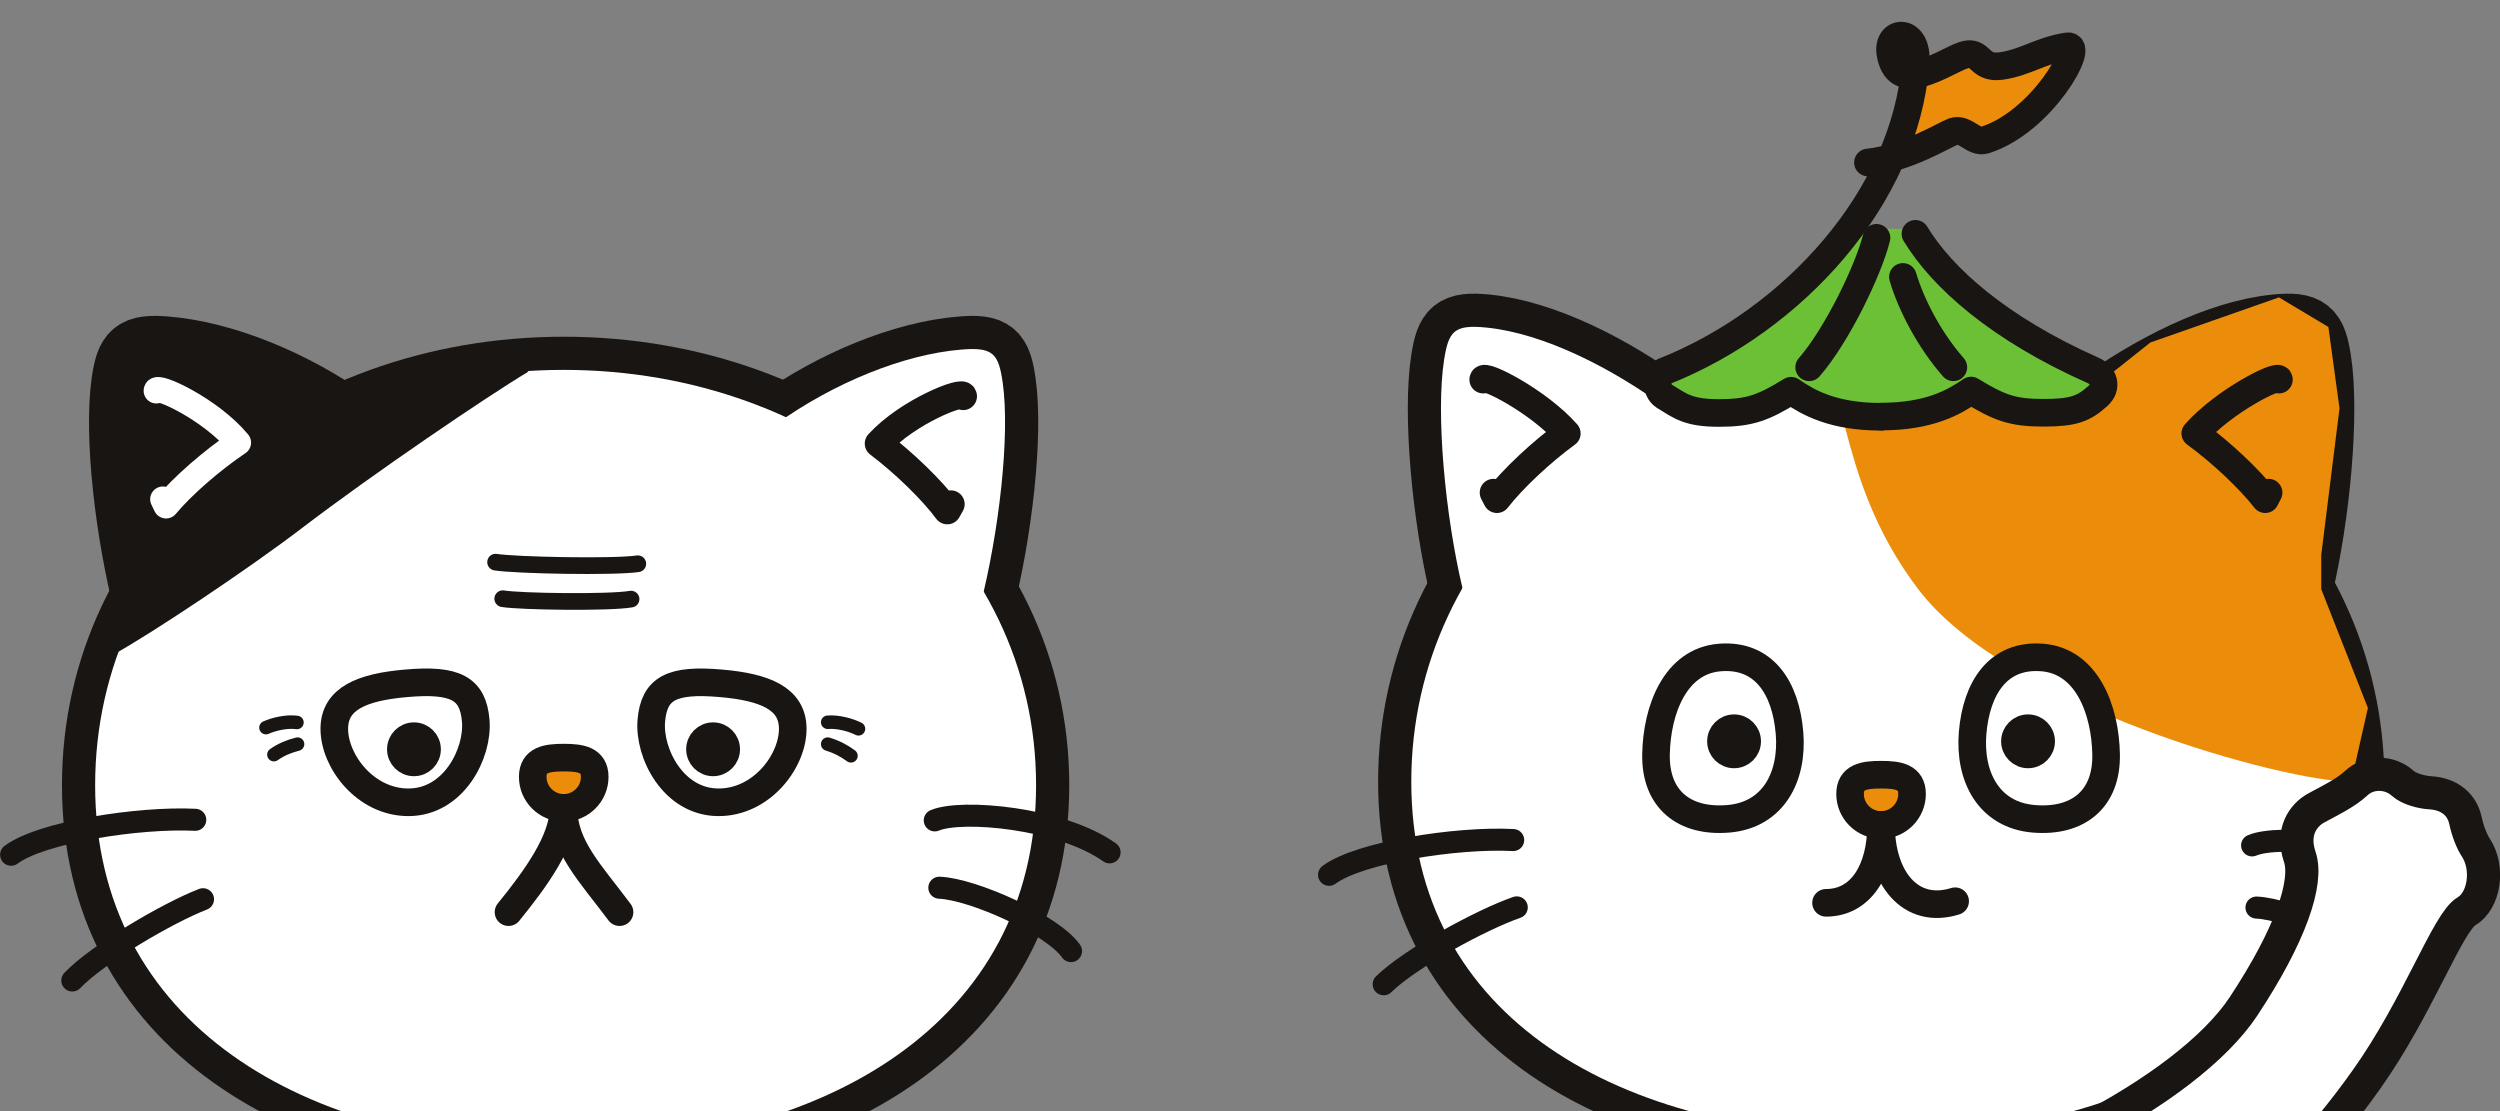<svg width="261" height="116" viewBox="0 0 261 116" fill="none" xmlns="http://www.w3.org/2000/svg">
<rect x="0" y="0" width="261" height="116" fill="#808080" stroke="none"/>
<g clip-path="url(#clip0_1092_1813)">
<path d="M245.468 81.604C245.468 106.427 223.486 118.538 196.403 118.538C169.3 118.538 147.339 106.406 147.339 81.604C147.339 56.803 169.321 37.538 196.403 37.538C223.486 37.538 245.468 56.803 245.468 81.604Z" stroke="#191512" stroke-width="6.926" stroke-linecap="round" stroke-linejoin="round"/>
<path d="M152.71 61.509C150.864 53.816 149.89 43.157 150.761 37.578C151.238 34.551 151.818 33.867 155.178 34.198C161.171 34.8 168.346 38.429 174.194 42.763" stroke="#191512" stroke-width="6.926" stroke-linecap="round" stroke-linejoin="round"/>
<path d="M240.055 61.509C241.901 53.816 242.876 43.157 242.005 37.578C241.528 34.551 240.947 33.867 237.588 34.198C231.595 34.8 224.419 38.429 218.571 42.763" stroke="#191512" stroke-width="6.926" stroke-linecap="round" stroke-linejoin="round"/>
<path d="M245.468 81.604C245.468 106.427 223.486 118.538 196.403 118.538C169.3 118.538 147.339 106.406 147.339 81.604C147.339 56.803 169.321 37.538 196.403 37.538C223.486 37.538 245.468 56.803 245.468 81.604Z" fill="white"/>
<path d="M152.71 61.509C150.864 53.816 149.89 43.157 150.761 37.578C151.238 34.551 151.818 33.867 155.178 34.198C161.171 34.8 168.346 38.429 174.194 42.763" fill="white"/>
<path d="M240.055 61.509C241.901 53.816 242.876 43.157 242.005 37.578C241.528 34.551 240.947 33.867 237.588 34.198C231.595 34.8 224.419 38.429 218.571 42.763" fill="white"/>
<g style="mix-blend-mode:darken">
<path d="M245.468 81.605C238.562 81.646 209.53 73.724 200.261 61.51C190.991 49.296 193.438 37.828 188.274 37.123C183.111 36.418 201.297 35.754 201.297 35.754L216 39.549L218.572 40.462L224.503 35.754L237.92 31.047L243.083 34.137L244.244 42.639L242.337 57.943V61.51L247.21 73.911L245.468 81.605Z" fill="#EC8C0B"/>
</g>
<path d="M138.754 91.33C141.906 88.987 152.088 87.39 157.977 87.701" stroke="#191512" stroke-width="2.302" stroke-linecap="round" stroke-linejoin="round"/>
<path d="M144.456 102.757C147.214 100.04 154.701 95.996 158.35 94.731" stroke="#191512" stroke-width="2.302" stroke-linecap="round" stroke-linejoin="round"/>
<path d="M235.12 88.26C237.878 87.078 248.267 87.97 253.348 91.599" stroke="#191512" stroke-width="2.302" stroke-linecap="round" stroke-linejoin="round"/>
<path d="M235.576 94.751C239.019 94.876 247.314 98.567 249.325 101.367" stroke="#191512" stroke-width="2.302" stroke-linecap="round" stroke-linejoin="round"/>
<path d="M199.618 82.89C199.618 84.673 198.166 86.125 196.383 86.125C194.599 86.125 193.148 84.673 193.148 82.89C193.148 81.106 194.599 80.878 196.383 80.878C198.166 80.878 199.618 81.106 199.618 82.89Z" fill="#EC8C0B" stroke="#191512" stroke-width="2.882" stroke-linecap="round" stroke-linejoin="round"/>
<path d="M196.383 86.126C196.383 90.812 194.309 94.254 190.638 94.254" stroke="#191512" stroke-width="2.882" stroke-linecap="round" stroke-linejoin="round"/>
<path d="M196.383 86.126C196.383 91.683 199.452 95.54 204.118 94.089" stroke="#191512" stroke-width="2.882" stroke-linecap="round" stroke-linejoin="round"/>
<path d="M154.846 39.632C154.804 38.947 160.569 41.85 163.576 45.251C160.922 47.18 157.936 49.98 156.277 52.115L155.924 51.431" stroke="#191512" stroke-width="2.882" stroke-linecap="round" stroke-linejoin="round"/>
<path d="M237.919 39.632C237.961 38.947 232.196 41.85 229.189 45.251C231.843 47.18 234.83 49.98 236.489 52.115L236.841 51.431" stroke="#191512" stroke-width="2.882" stroke-linecap="round" stroke-linejoin="round"/>
<path d="M193.749 23.892H199.763V24.97H193.708L193.749 23.892Z" fill="#6BC036"/>
<path d="M195.056 23.976H197.959L199.659 25.946C199.659 25.946 208.016 38.222 205.839 40.005C203.662 41.789 201.298 43.489 196.404 43.489C191.51 43.489 187.735 41.312 186.533 40.42C187.3 37.745 195.076 23.996 195.076 23.996L195.056 23.976Z" fill="#6BC036"/>
<path d="M195.056 23.976C194.828 26.298 194.019 29.43 192.567 32.54C191.116 35.651 189.249 38.72 187.01 40.752C184.77 42.784 180.768 43.241 177.968 42.888C176.185 42.66 174.65 41.913 173.551 41.188C172.867 40.731 172.991 39.197 173.738 38.886C177.014 37.538 181.452 35.443 184.272 32.976C187.59 30.072 191.344 27.418 193.48 23.976C194.247 23.976 195.056 23.976 195.056 23.976Z" fill="#6BC036"/>
<path d="M197.959 23.976C198.187 26.298 198.996 29.43 200.447 32.54C201.899 35.651 203.765 38.72 206.005 40.752C208.245 42.784 212.247 43.241 215.046 42.888C216.83 42.66 218.364 41.913 219.464 41.188C220.148 40.731 220.023 39.197 219.277 38.886C216 37.538 211.563 35.443 208.742 32.976C205.424 30.072 201.671 27.418 199.535 23.976C198.809 23.976 197.959 23.976 197.959 23.976Z" fill="#6BC036"/>
<path d="M199.742 7.841C200.136 7.82 200.696 7.696 201.401 7.447C203.703 6.68 205.009 5.498 206.026 5.664C207.042 5.83 207.125 7.157 209.136 6.887C211.687 6.514 213.18 5.29 216.021 4.834C217.929 4.523 213.346 12.756 207.394 14.622C206.233 14.975 205.341 13.295 204.118 13.731C203.33 14.021 201.173 15.514 197.585 16.489C198.062 15.473 199.825 9.853 199.742 7.841Z" fill="#EC8C0B"/>
<path d="M203.931 38.346C201.422 35.484 199.514 31.793 198.664 28.91" stroke="#191512" stroke-width="2.882" stroke-linecap="round" stroke-linejoin="round"/>
<path d="M188.876 38.346C191.779 35.028 195.097 28.123 195.906 24.826" stroke="#191512" stroke-width="2.882" stroke-linecap="round" stroke-linejoin="round"/>
<path d="M199.97 24.41C202.749 28.993 208.639 34.281 218.53 38.677C219.629 39.154 220.065 40.419 219.028 41.332C217.556 42.659 216.519 43.094 213.305 43.094C210.09 43.094 208.68 42.555 205.777 40.772C204.014 41.995 201.401 43.489 196.404 43.489" stroke="#191512" stroke-width="2.882" stroke-linecap="round" stroke-linejoin="round"/>
<path d="M195.014 16.966C199.099 16.53 202.977 14.083 203.931 13.731C205.134 13.295 206.046 14.975 207.208 14.623C213.18 12.756 217.763 4.544 215.834 4.835C213.014 5.27 211.5 6.514 208.949 6.888C206.938 7.178 206.834 5.83 205.839 5.664C204.843 5.498 203.496 6.618 201.214 7.447C198.726 8.36 197.689 7.489 197.357 5.602C196.922 3.051 200.281 2.823 199.991 6.577C198.892 20.678 187.155 33.39 173.924 38.699C172.804 38.989 172.804 40.772 173.737 41.353C175.417 42.39 176.247 43.116 179.461 43.116C182.675 43.116 184.085 42.577 186.989 40.793C188.751 42.017 191.364 43.51 196.362 43.51" stroke="#191512" stroke-width="2.882" stroke-linecap="round" stroke-linejoin="round"/>
<path d="M205.943 76.482C205.549 81.127 207.664 85.088 212.309 85.482C216.954 85.876 219.961 83.429 219.878 78.763C219.795 74.097 217.867 69.016 213.222 68.643C208.576 68.27 206.337 71.857 205.943 76.502V76.482Z" fill="white" stroke="#191512" stroke-width="2.882" stroke-linecap="round" stroke-linejoin="round"/>
<path d="M211.728 78.99C212.61 78.99 213.325 78.275 213.325 77.394C213.325 76.512 212.61 75.797 211.728 75.797C210.846 75.797 210.131 76.512 210.131 77.394C210.131 78.275 210.846 78.99 211.728 78.99Z" fill="#191512" stroke="#191512" stroke-width="2.426" stroke-linecap="round" stroke-linejoin="round"/>
<path d="M186.823 76.482C187.217 81.127 185.102 85.088 180.456 85.482C175.811 85.876 172.804 83.429 172.887 78.763C172.97 74.097 174.899 69.016 179.544 68.643C184.189 68.27 186.429 71.857 186.823 76.502V76.482Z" fill="white" stroke="#191512" stroke-width="2.882" stroke-linecap="round" stroke-linejoin="round"/>
<path d="M181.037 78.99C181.919 78.99 182.634 78.275 182.634 77.394C182.634 76.512 181.919 75.797 181.037 75.797C180.155 75.797 179.44 76.512 179.44 77.394C179.44 78.275 180.155 78.99 181.037 78.99Z" fill="#191512" stroke="#191512" stroke-width="2.426" stroke-linecap="round" stroke-linejoin="round"/>
<path d="M108.166 81.978C108.166 106.821 85.977 119.699 58.853 119.699C31.728 119.699 9.933 106.821 9.933 81.978C9.933 57.134 31.728 38.616 58.853 38.616C85.977 38.616 108.166 57.155 108.166 81.978Z" stroke="#191512" stroke-width="6.926" stroke-linecap="round" stroke-linejoin="round"/>
<path d="M15.366 63.314C13.396 55.641 12.214 45.521 13.002 39.943C13.438 36.915 13.998 36.21 17.357 36.5C23.35 36.998 30.608 39.964 36.539 44.194" stroke="#191512" stroke-width="6.926" stroke-linecap="round" stroke-linejoin="round"/>
<path d="M102.318 63.314C104.288 55.641 105.47 45.521 104.682 39.943C104.247 36.915 103.687 36.21 100.327 36.5C94.334 36.998 87.076 39.964 81.145 44.194" stroke="#191512" stroke-width="6.926" stroke-linecap="round" stroke-linejoin="round"/>
<path d="M108.166 81.978C108.166 106.821 85.977 119.699 58.853 119.699C31.728 119.699 9.933 106.821 9.933 81.978C9.933 57.134 31.728 38.616 58.853 38.616C85.977 38.616 108.166 57.155 108.166 81.978Z" fill="white"/>
<path d="M15.366 63.314C13.396 55.641 12.214 45.521 13.002 39.943C13.438 36.915 13.998 36.21 17.357 36.5C23.35 36.998 30.608 39.964 36.539 44.194" fill="white"/>
<path d="M102.318 63.314C104.288 55.641 105.47 45.521 104.682 39.943C104.247 36.915 103.687 36.21 100.327 36.5C94.334 36.998 87.076 39.964 81.145 44.194" fill="white"/>
<path d="M55.161 38.782C50.06 36.044 36.042 42.348 35.108 41.768C29.115 38.056 22.293 35.505 16.528 35.028C12.774 34.717 12.173 35.505 11.696 38.865C10.908 44.381 11.862 53.878 13.625 61.904C13.853 62.899 11.655 67.358 11.883 68.312C15.864 66.113 25.984 59.374 31.645 55.04C38.986 49.441 50.827 41.395 55.161 38.802V38.782Z" fill="#191512"/>
<path d="M1.161 89.235C4.314 86.871 14.516 85.295 20.385 85.586" stroke="#191512" stroke-width="2.302" stroke-linecap="round" stroke-linejoin="round"/>
<path d="M7.548 102.362C10.224 99.562 17.585 95.27 21.194 93.88" stroke="#191512" stroke-width="2.302" stroke-linecap="round" stroke-linejoin="round"/>
<path d="M97.59 85.648C100.369 84.466 110.737 85.358 115.839 88.987" stroke="#191512" stroke-width="2.302" stroke-linecap="round" stroke-linejoin="round"/>
<path d="M98.067 92.678C101.509 92.802 109.825 96.493 111.816 99.293" stroke="#191512" stroke-width="2.302" stroke-linecap="round" stroke-linejoin="round"/>
<path d="M62.088 81.107C62.088 82.89 60.636 84.342 58.853 84.342C57.069 84.342 55.618 82.89 55.618 81.107C55.618 79.323 57.069 79.095 58.853 79.095C60.636 79.095 62.088 79.323 62.088 81.107Z" fill="#EC8C0B" stroke="#191512" stroke-width="2.882" stroke-linecap="round" stroke-linejoin="round"/>
<path d="M58.832 84.362C58.832 87.722 55.97 91.683 53.088 95.229" stroke="#191512" stroke-width="2.882" stroke-linecap="round" stroke-linejoin="round"/>
<path d="M58.832 84.362C58.832 88.365 61.632 91.143 64.68 95.229" stroke="#191512" stroke-width="2.882" stroke-linecap="round" stroke-linejoin="round"/>
<path d="M100.556 41.374C100.618 40.69 94.791 42.95 91.722 46.309C94.335 48.279 97.3 51.141 98.897 53.298L99.27 52.634" stroke="#191512" stroke-width="2.882" stroke-linecap="round" stroke-linejoin="round"/>
<path d="M67.998 75.237C67.708 78.618 70.279 83.76 75.028 83.76C79.507 83.76 82.763 79.489 82.763 76.088C82.763 72.915 79.839 71.733 75.277 71.339C70.113 70.883 68.288 71.857 67.998 75.237Z" stroke="#191512" stroke-width="2.882" stroke-linecap="round" stroke-linejoin="round"/>
<path d="M74.447 79.822C75.329 79.822 76.044 79.107 76.044 78.225C76.044 77.343 75.329 76.628 74.447 76.628C73.565 76.628 72.85 77.343 72.85 78.225C72.85 79.107 73.565 79.822 74.447 79.822Z" fill="#191512" stroke="#191512" stroke-width="2.426" stroke-linecap="round" stroke-linejoin="round"/>
<path d="M49.666 75.237C49.956 78.618 47.385 83.76 42.636 83.76C38.157 83.76 34.901 79.489 34.901 76.088C34.901 72.915 37.825 71.733 42.387 71.339C47.551 70.883 49.376 71.857 49.666 75.237Z" stroke="#191512" stroke-width="2.882" stroke-linecap="round" stroke-linejoin="round"/>
<path d="M43.217 79.822C44.099 79.822 44.813 79.107 44.813 78.225C44.813 77.343 44.099 76.628 43.217 76.628C42.335 76.628 41.62 77.343 41.62 78.225C41.62 79.107 42.335 79.822 43.217 79.822Z" fill="#191512" stroke="#191512" stroke-width="2.426" stroke-linecap="round" stroke-linejoin="round"/>
<path d="M31.002 75.425C29.945 75.279 28.597 75.591 27.767 75.964" stroke="#191512" stroke-width="1.41" stroke-linecap="round" stroke-linejoin="round"/>
<path d="M31.065 77.685C30.09 77.933 29.261 78.307 28.597 78.784" stroke="#191512" stroke-width="1.41" stroke-linecap="round" stroke-linejoin="round"/>
<path d="M86.412 75.403C87.491 75.32 88.797 75.673 89.627 76.088" stroke="#191512" stroke-width="1.41" stroke-linecap="round" stroke-linejoin="round"/>
<path d="M86.412 77.685C87.366 77.975 88.175 78.41 88.839 78.908" stroke="#191512" stroke-width="1.41" stroke-linecap="round" stroke-linejoin="round"/>
<path d="M51.74 58.689C53.814 59.021 64.099 59.228 66.588 58.855" stroke="#191512" stroke-width="1.742" stroke-linecap="round" stroke-linejoin="round"/>
<path d="M52.486 62.505C54.353 62.816 63.643 62.941 65.883 62.547" stroke="#191512" stroke-width="1.742" stroke-linecap="round" stroke-linejoin="round"/>
<path d="M16.32 40.794C16.3 40.109 21.982 42.702 24.885 46.206C22.168 48.031 19.058 50.727 17.337 52.801L17.005 52.116" fill="#191512"/>
<path d="M16.32 40.794C16.3 40.109 21.982 42.702 24.885 46.206C22.168 48.031 19.058 50.727 17.337 52.801L17.005 52.116" stroke="white" stroke-width="2.654" stroke-linecap="round" stroke-linejoin="round"/>
<path d="M217.39 118.143C225 114.224 231.284 109.516 234.228 105.058C239.143 97.613 240.989 92.097 240.097 89.463C239.205 86.83 240.45 85.108 241.797 84.362C243.042 83.677 244.825 82.848 246.007 81.749C247.314 80.525 249.47 80.525 250.86 81.79C251.482 82.35 252.747 82.703 253.701 82.765C255.795 82.889 257.039 84.051 257.392 85.647C257.641 86.83 258.097 87.929 258.491 88.509C259.901 90.687 259.341 94.067 257.496 95.145C255.526 96.306 252.456 105.099 247.065 112.689C241.694 120.279 236.572 125.007 230.599 129.735" fill="white"/>
<path d="M217.39 118.143C225 114.224 231.284 109.516 234.228 105.058C239.143 97.613 240.989 92.097 240.097 89.463C239.205 86.83 240.45 85.108 241.797 84.362C243.042 83.677 244.825 82.848 246.007 81.749C247.314 80.525 249.47 80.525 250.86 81.79C251.482 82.35 252.747 82.703 253.701 82.765C255.795 82.889 257.039 84.051 257.392 85.647C257.641 86.83 258.097 87.929 258.491 88.509C259.901 90.687 259.341 94.067 257.496 95.145C255.526 96.306 252.456 105.099 247.065 112.689C241.694 120.279 236.572 125.007 230.599 129.735" stroke="#191512" stroke-width="3.463" stroke-linejoin="round"/>
</g>
<defs>
<clipPath id="clip0_1092_1813">
<rect width="261" height="116" fill="white"/>
</clipPath>
</defs>
</svg>
